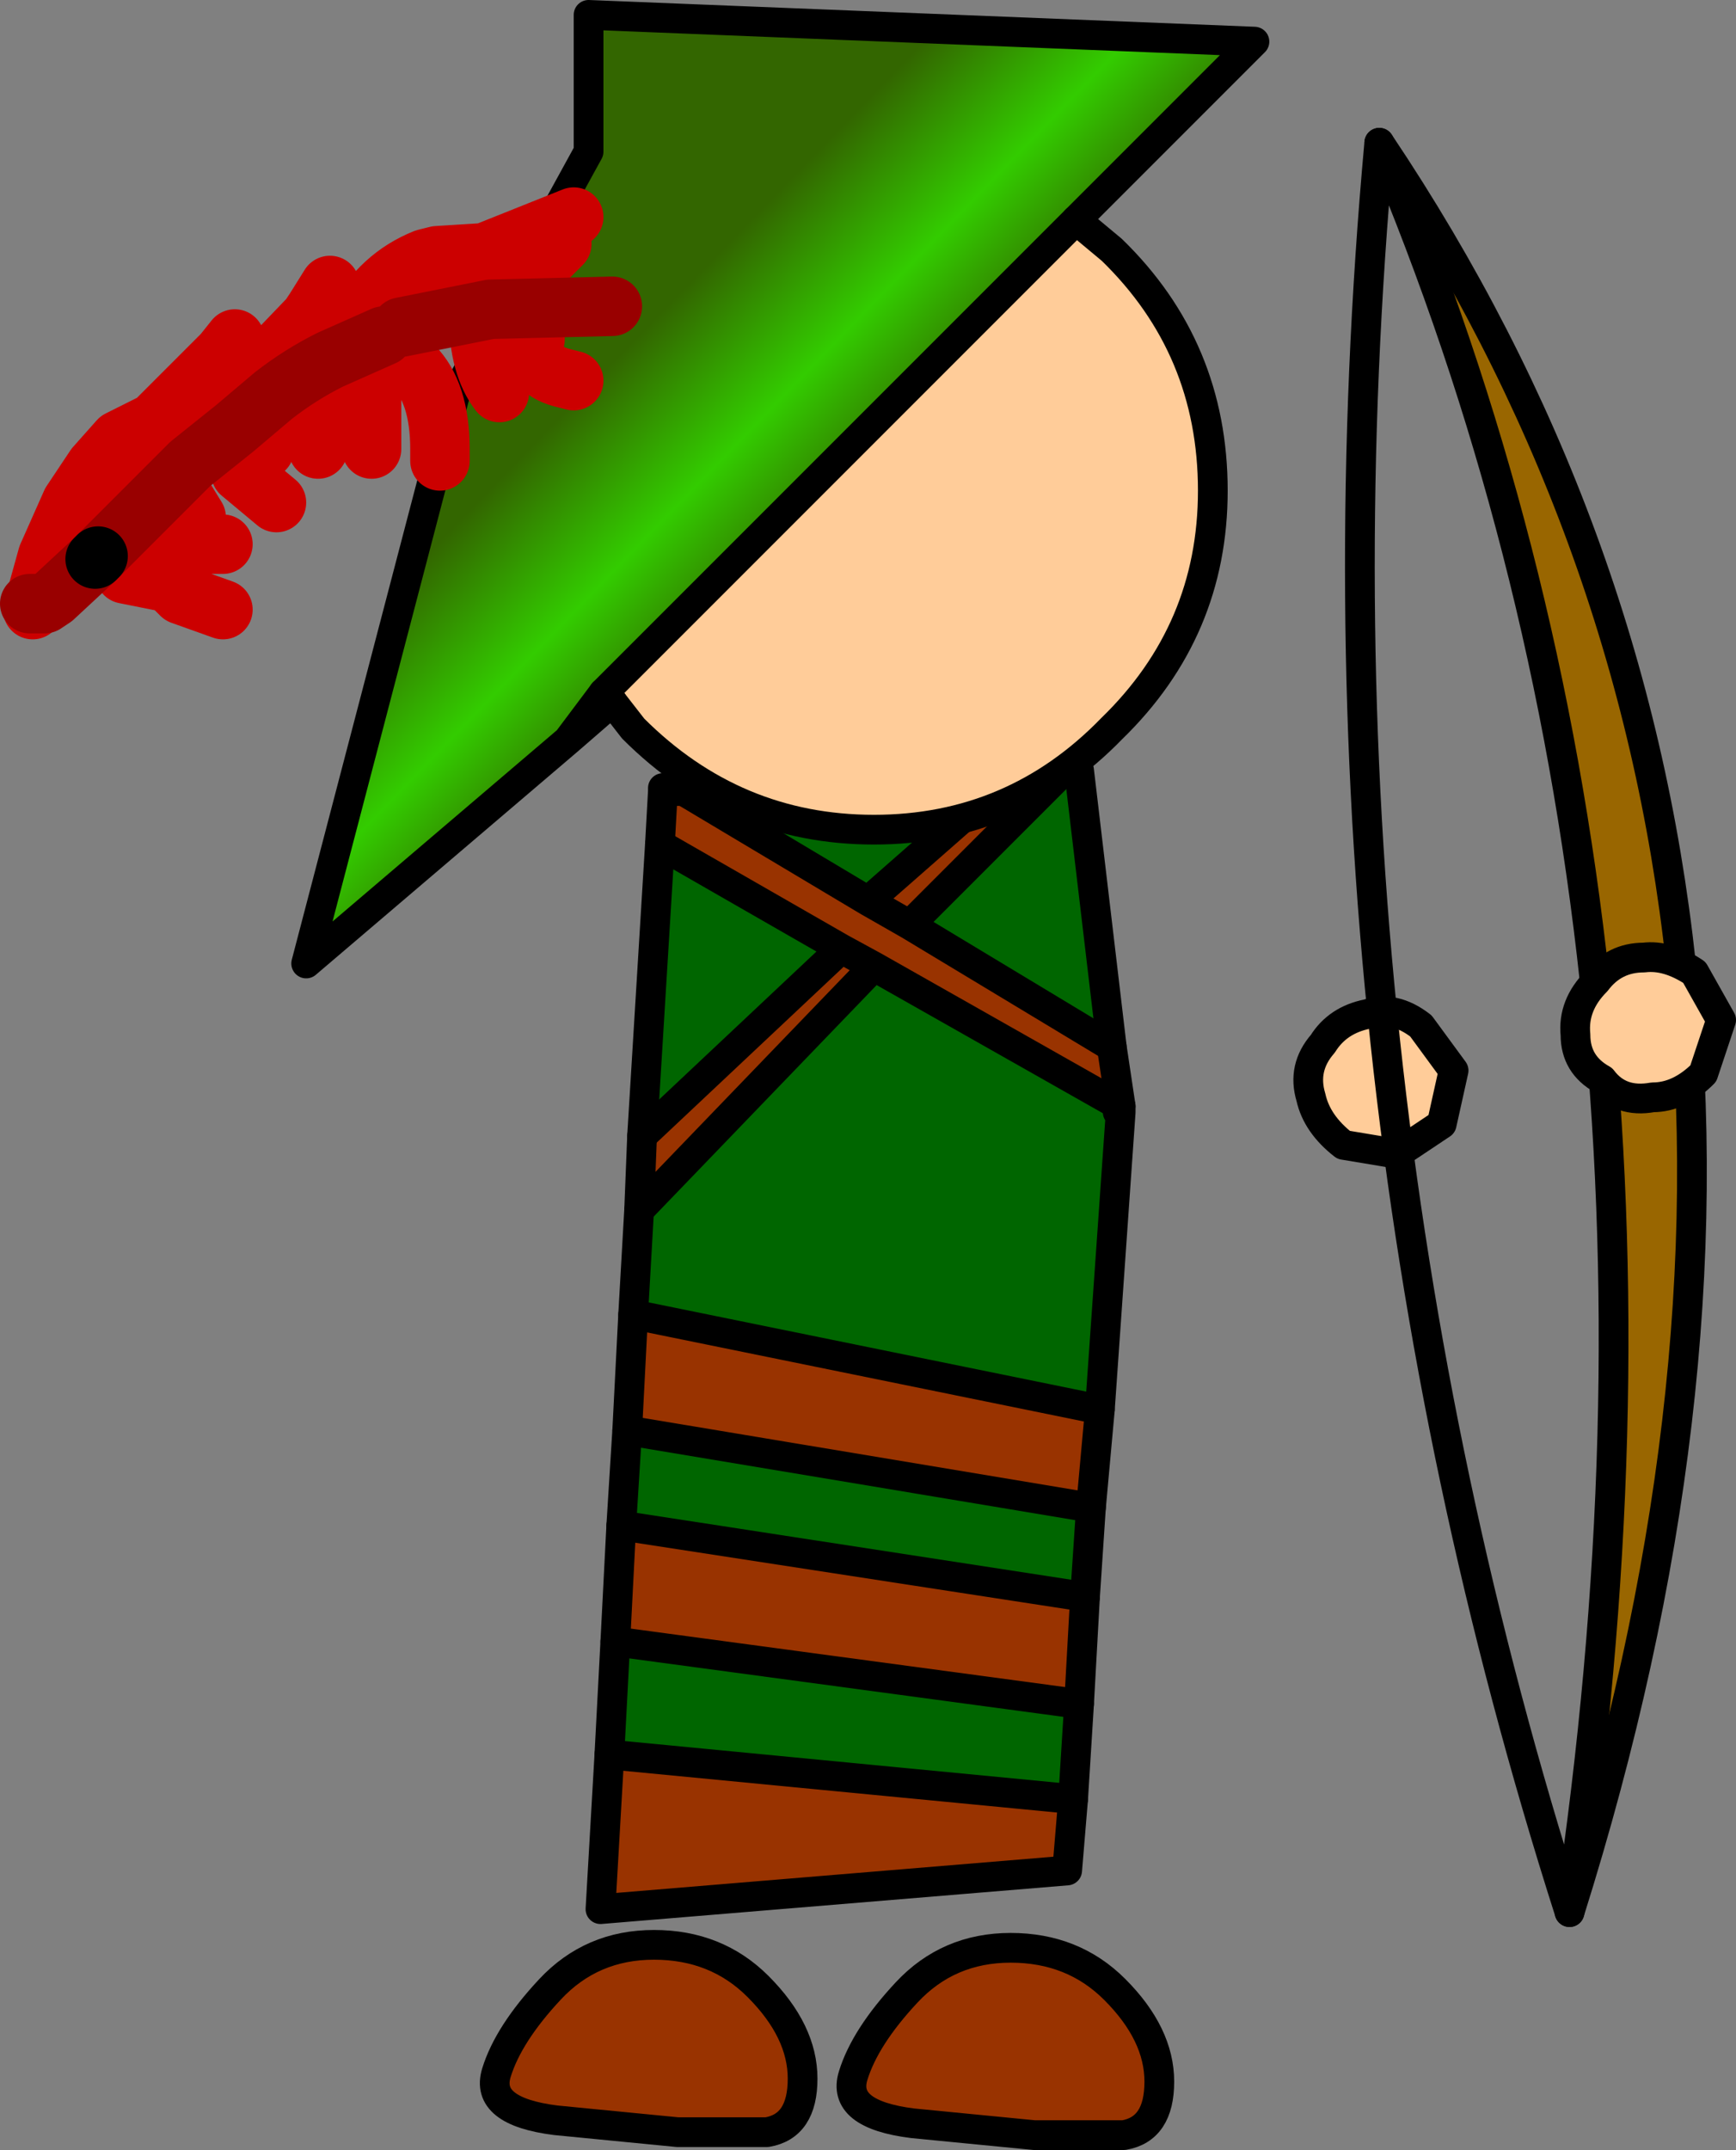 <?xml version="1.0" encoding="UTF-8" standalone="no"?>
<svg xmlns:xlink="http://www.w3.org/1999/xlink" height="36.15px" width="29.2px" xmlns="http://www.w3.org/2000/svg">
  <rect width="100%" height="100%" fill="#808080" stroke="none"/>
  <g transform="matrix(1.0, 0.0, 0.0, 1.0, 0.5, 0.25)">
    <path d="M23.75 18.65 L23.0 19.15 22.1 19.0 Q21.65 18.65 21.55 18.2 21.4 17.7 21.75 17.3 22.0 16.9 22.5 16.8 22.95 16.65 23.4 17.0 L23.95 17.75 23.75 18.65" fill="#ffcc99" fill-rule="evenodd" stroke="none"/>
    <path d="M23.75 18.65 L23.0 19.15 22.1 19.0 Q21.65 18.65 21.55 18.2 21.4 17.7 21.75 17.3 22.0 16.9 22.5 16.8 22.95 16.65 23.4 17.0 L23.95 17.75 23.75 18.65 Z" fill="none" stroke="#000000" stroke-linecap="round" stroke-linejoin="round" stroke-width="0.5"/>
    <path d="M12.25 33.15 Q13.0 33.9 13.0 34.7 13.0 35.5 12.4 35.6 L10.9 35.6 8.85 35.4 Q7.65 35.25 7.85 34.6 8.05 33.95 8.75 33.2 9.45 32.45 10.5 32.45 11.55 32.45 12.25 33.15" fill="#993300" fill-rule="evenodd" stroke="none"/>
    <path d="M12.25 33.15 Q13.0 33.9 13.0 34.7 13.0 35.5 12.4 35.6 L10.9 35.6 8.85 35.4 Q7.65 35.25 7.85 34.6 8.05 33.95 8.75 33.2 9.45 32.45 10.5 32.45 11.55 32.45 12.25 33.15 Z" fill="none" stroke="#000000" stroke-linecap="round" stroke-linejoin="round" stroke-width="0.5"/>
    <path d="M18.25 33.2 Q19.0 33.95 19.0 34.75 19.0 35.55 18.4 35.65 L16.9 35.65 14.85 35.45 Q13.65 35.3 13.85 34.65 14.05 34.0 14.75 33.25 15.45 32.5 16.5 32.5 17.55 32.5 18.25 33.2" fill="#993300" fill-rule="evenodd" stroke="none"/>
    <path d="M18.25 33.2 Q19.0 33.95 19.0 34.75 19.0 35.55 18.4 35.65 L16.9 35.65 14.85 35.45 Q13.65 35.3 13.85 34.65 14.05 34.0 14.75 33.25 15.45 32.5 16.5 32.5 17.55 32.5 18.25 33.2 Z" fill="none" stroke="#000000" stroke-linecap="round" stroke-linejoin="round" stroke-width="0.5"/>
    <path d="M10.7 13.05 L10.65 13.05 10.65 13.0 10.7 13.05" fill="url(#gradient0)" fill-rule="evenodd" stroke="none"/>
    <path d="M10.65 13.05 L10.7 13.05 11.0 13.05 14.1 14.9 14.8 15.3 14.1 14.9 16.55 12.75 17.35 12.75 14.8 15.3 18.2 17.35 18.35 18.35 14.2 16.0 13.65 15.7 14.2 16.0 10.25 20.1 10.3 18.85 13.65 15.7 10.6 13.95 10.65 13.05 M17.55 30.0 L17.45 31.2 9.6 31.85 9.75 29.25 17.55 30.0 M9.85 27.35 L9.95 25.4 17.75 26.6 17.65 28.4 9.85 27.35 M10.05 23.8 L10.15 21.85 18.0 23.45 17.85 25.1 10.05 23.8" fill="#993300" fill-rule="evenodd" stroke="none"/>
    <path d="M10.6 13.95 L13.65 15.7 10.3 18.85 10.6 13.95 M14.2 16.0 L18.35 18.35 18.35 18.4 18.3 18.45 18.35 18.45 18.0 23.45 10.15 21.85 10.25 20.1 14.2 16.0 M18.2 17.35 L14.8 15.3 17.35 12.75 17.65 12.7 18.2 17.35 M14.1 14.9 L11.0 13.05 16.55 12.75 14.1 14.9 M9.75 29.25 L9.85 27.35 17.65 28.4 17.55 30.0 9.75 29.25 M9.95 25.4 L10.05 23.8 17.85 25.1 17.75 26.6 9.95 25.4" fill="#006600" fill-rule="evenodd" stroke="none"/>
    <path d="M10.7 13.05 L10.65 13.05 10.6 13.95 10.3 18.85 10.25 20.1 10.15 21.85 10.05 23.8 9.95 25.4 9.85 27.35 9.75 29.25 9.6 31.85 17.45 31.2 17.55 30.0 17.65 28.4 17.75 26.6 17.85 25.1 18.0 23.45 18.35 18.45 18.3 18.45 18.35 18.4 18.35 18.35 18.2 17.35 17.65 12.7 17.35 12.75 16.55 12.75 11.0 13.05 10.7 13.05 10.65 13.0 10.65 13.05 M18.35 18.4 L18.35 18.45" fill="none" stroke="#000000" stroke-linecap="round" stroke-linejoin="round" stroke-width="0.5"/>
    <path d="M10.6 13.95 L13.65 15.7 14.2 16.0 18.35 18.35 M18.2 17.35 L14.8 15.3 14.1 14.9 11.0 13.05 M16.55 12.75 L14.1 14.9 M17.35 12.75 L14.8 15.3 M17.55 30.0 L9.75 29.25 M18.0 23.45 L10.15 21.85 M10.05 23.8 L17.85 25.1 M9.85 27.35 L17.65 28.4 M17.75 26.6 L9.95 25.4 M10.25 20.1 L14.2 16.0 M10.3 18.85 L13.65 15.7" fill="none" stroke="#000000" stroke-linecap="round" stroke-linejoin="round" stroke-width="0.5"/>
    <path d="M17.6 3.45 L18.2 3.95 Q19.9 5.6 19.9 8.0 19.9 10.35 18.2 12.0 16.55 13.7 14.2 13.7 11.85 13.7 10.15 12.0 L9.8 11.55 9.65 11.4 17.6 3.45" fill="#ffcc99" fill-rule="evenodd" stroke="none"/>
    <path d="M9.05 12.2 L4.65 15.95 7.15 6.4 9.4 2.3 9.4 0.0 20.6 0.45 17.6 3.45 9.65 11.4 9.05 12.2" fill="url(#gradient1)" fill-rule="evenodd" stroke="none"/>
    <path d="M9.05 12.2 L4.65 15.95 7.15 6.4 9.4 2.3 9.4 0.0 20.6 0.45 17.6 3.45 9.65 11.4 9.05 12.2 9.8 11.55" fill="none" stroke="#000000" stroke-linecap="round" stroke-linejoin="round" stroke-width="0.5"/>
    <path d="M17.6 3.45 L18.2 3.95 Q19.9 5.6 19.9 8.0 19.9 10.35 18.2 12.0 16.55 13.7 14.2 13.7 11.85 13.7 10.15 12.0 L9.8 11.55 9.65 11.4" fill="none" stroke="#000000" stroke-linecap="round" stroke-linejoin="round" stroke-width="0.5"/>
    <path d="M6.9 4.8 Q7.15 4.3 7.55 4.05 L7.65 4.0 6.85 4.05 6.0 5.4 5.75 5.5 M4.85 7.3 L4.85 7.05 4.85 5.9 5.3 5.7 5.5 5.15 Q5.9 4.4 6.65 4.1 L6.85 4.05 M3.45 6.4 L4.65 5.15 4.7 5.1 4.8 4.95 5.05 4.55 M0.05 10.0 L0.3 9.1 0.7 8.2 1.1 7.6 1.5 7.15 2.1 6.85 3.25 5.7 3.45 5.45 M1.95 8.25 L2.4 8.35 2.8 8.45 2.4 7.8 2.35 7.6 2.0 7.0 1.65 7.6 1.4 8.2 1.85 8.25 1.95 8.25 M1.6 9.4 L2.35 9.55 2.5 9.7 2.55 9.75 3.25 10.0 M5.75 5.9 L5.75 7.05 5.75 7.3 M6.45 5.9 Q6.9 6.35 6.9 7.3 L6.9 7.5 M3.0 6.85 L3.25 7.05 3.55 7.6 3.55 7.7 4.15 8.2 M3.95 6.5 L3.95 7.05 3.95 7.3 M1.85 8.25 Q2.3 8.75 3.0 8.9 L3.25 8.9 M8.05 4.55 L8.5 4.35 8.7 4.1 8.95 3.85 M8.5 5.45 Q8.4 5.95 8.95 6.1 L9.15 6.15 M7.55 5.05 Q7.55 5.9 7.9 6.35 M7.65 4.0 L9.15 3.4" fill="none" stroke="#cc0000" stroke-linecap="round" stroke-linejoin="round" stroke-width="1.0"/>
    <path d="M5.95 5.4 L5.05 5.8 Q4.55 6.05 4.1 6.4 L3.45 6.95 2.7 7.55 2.6 7.65 2.15 8.1 2.0 8.25 1.15 9.1 M1.1 9.15 L0.4 9.8 0.25 9.9 0.0 9.9 M9.8 4.9 L7.75 4.95 6.25 5.25" fill="none" stroke="#990000" stroke-linecap="round" stroke-linejoin="round" stroke-width="1.0"/>
    <path d="M1.15 9.1 L1.1 9.15" fill="none" stroke="#000000" stroke-linecap="round" stroke-linejoin="round" stroke-width="1.0"/>
    <path d="M22.7 2.15 Q31.25 14.9 25.9 31.9 28.35 15.5 22.7 2.15" fill="#996600" fill-rule="evenodd" stroke="none"/>
    <path d="M25.9 31.9 Q31.25 14.9 22.7 2.15" fill="none" stroke="#000000" stroke-linecap="round" stroke-linejoin="round" stroke-width="0.5"/>
    <path d="M22.7 2.15 Q28.35 15.5 25.9 31.9 21.3 17.5 22.7 2.15" fill="none" stroke="#000000" stroke-linecap="round" stroke-linejoin="round" stroke-width="0.5"/>
    <path d="M28.0 16.1 L28.45 16.9 28.15 17.8 Q27.75 18.2 27.3 18.2 26.75 18.3 26.45 17.9 26.0 17.65 26.0 17.15 25.95 16.65 26.35 16.25 26.65 15.85 27.15 15.85 27.55 15.8 28.0 16.1" fill="#ffcc99" fill-rule="evenodd" stroke="none"/>
    <path d="M28.0 16.1 L28.45 16.9 28.15 17.8 Q27.75 18.2 27.3 18.2 26.75 18.3 26.45 17.9 26.0 17.65 26.0 17.15 25.95 16.65 26.35 16.25 26.65 15.85 27.15 15.85 27.55 15.8 28.0 16.1 Z" fill="none" stroke="#000000" stroke-linecap="round" stroke-linejoin="round" stroke-width="0.5"/>
  </g>
  <defs>
    <linearGradient gradientTransform="matrix(-0.007, 0.0, 0.0, 0.7, 13.1, 10.45)" gradientUnits="userSpaceOnUse" id="gradient0" spreadMethod="pad" x1="-819.2" x2="819.2">
      <stop offset="0.0" stop-color="#ffffff"/>
      <stop offset="0.039" stop-color="#ffffff"/>
      <stop offset="0.114" stop-color="#cccccc"/>
      <stop offset="0.263" stop-color="#999999"/>
      <stop offset="0.471" stop-color="#666666"/>
      <stop offset="0.714" stop-color="#333333"/>
      <stop offset="1.0" stop-color="#000000"/>
    </linearGradient>
    <linearGradient gradientTransform="matrix(0.002, 0.002, -0.633, 0.653, 298.8, -288.95)" gradientUnits="userSpaceOnUse" id="gradient1" spreadMethod="pad" x1="-819.2" x2="819.2">
      <stop offset="0.0" stop-color="#336600"/>
      <stop offset="0.529" stop-color="#33cc00"/>
      <stop offset="1.0" stop-color="#336600"/>
    </linearGradient>
  </defs>
</svg>
